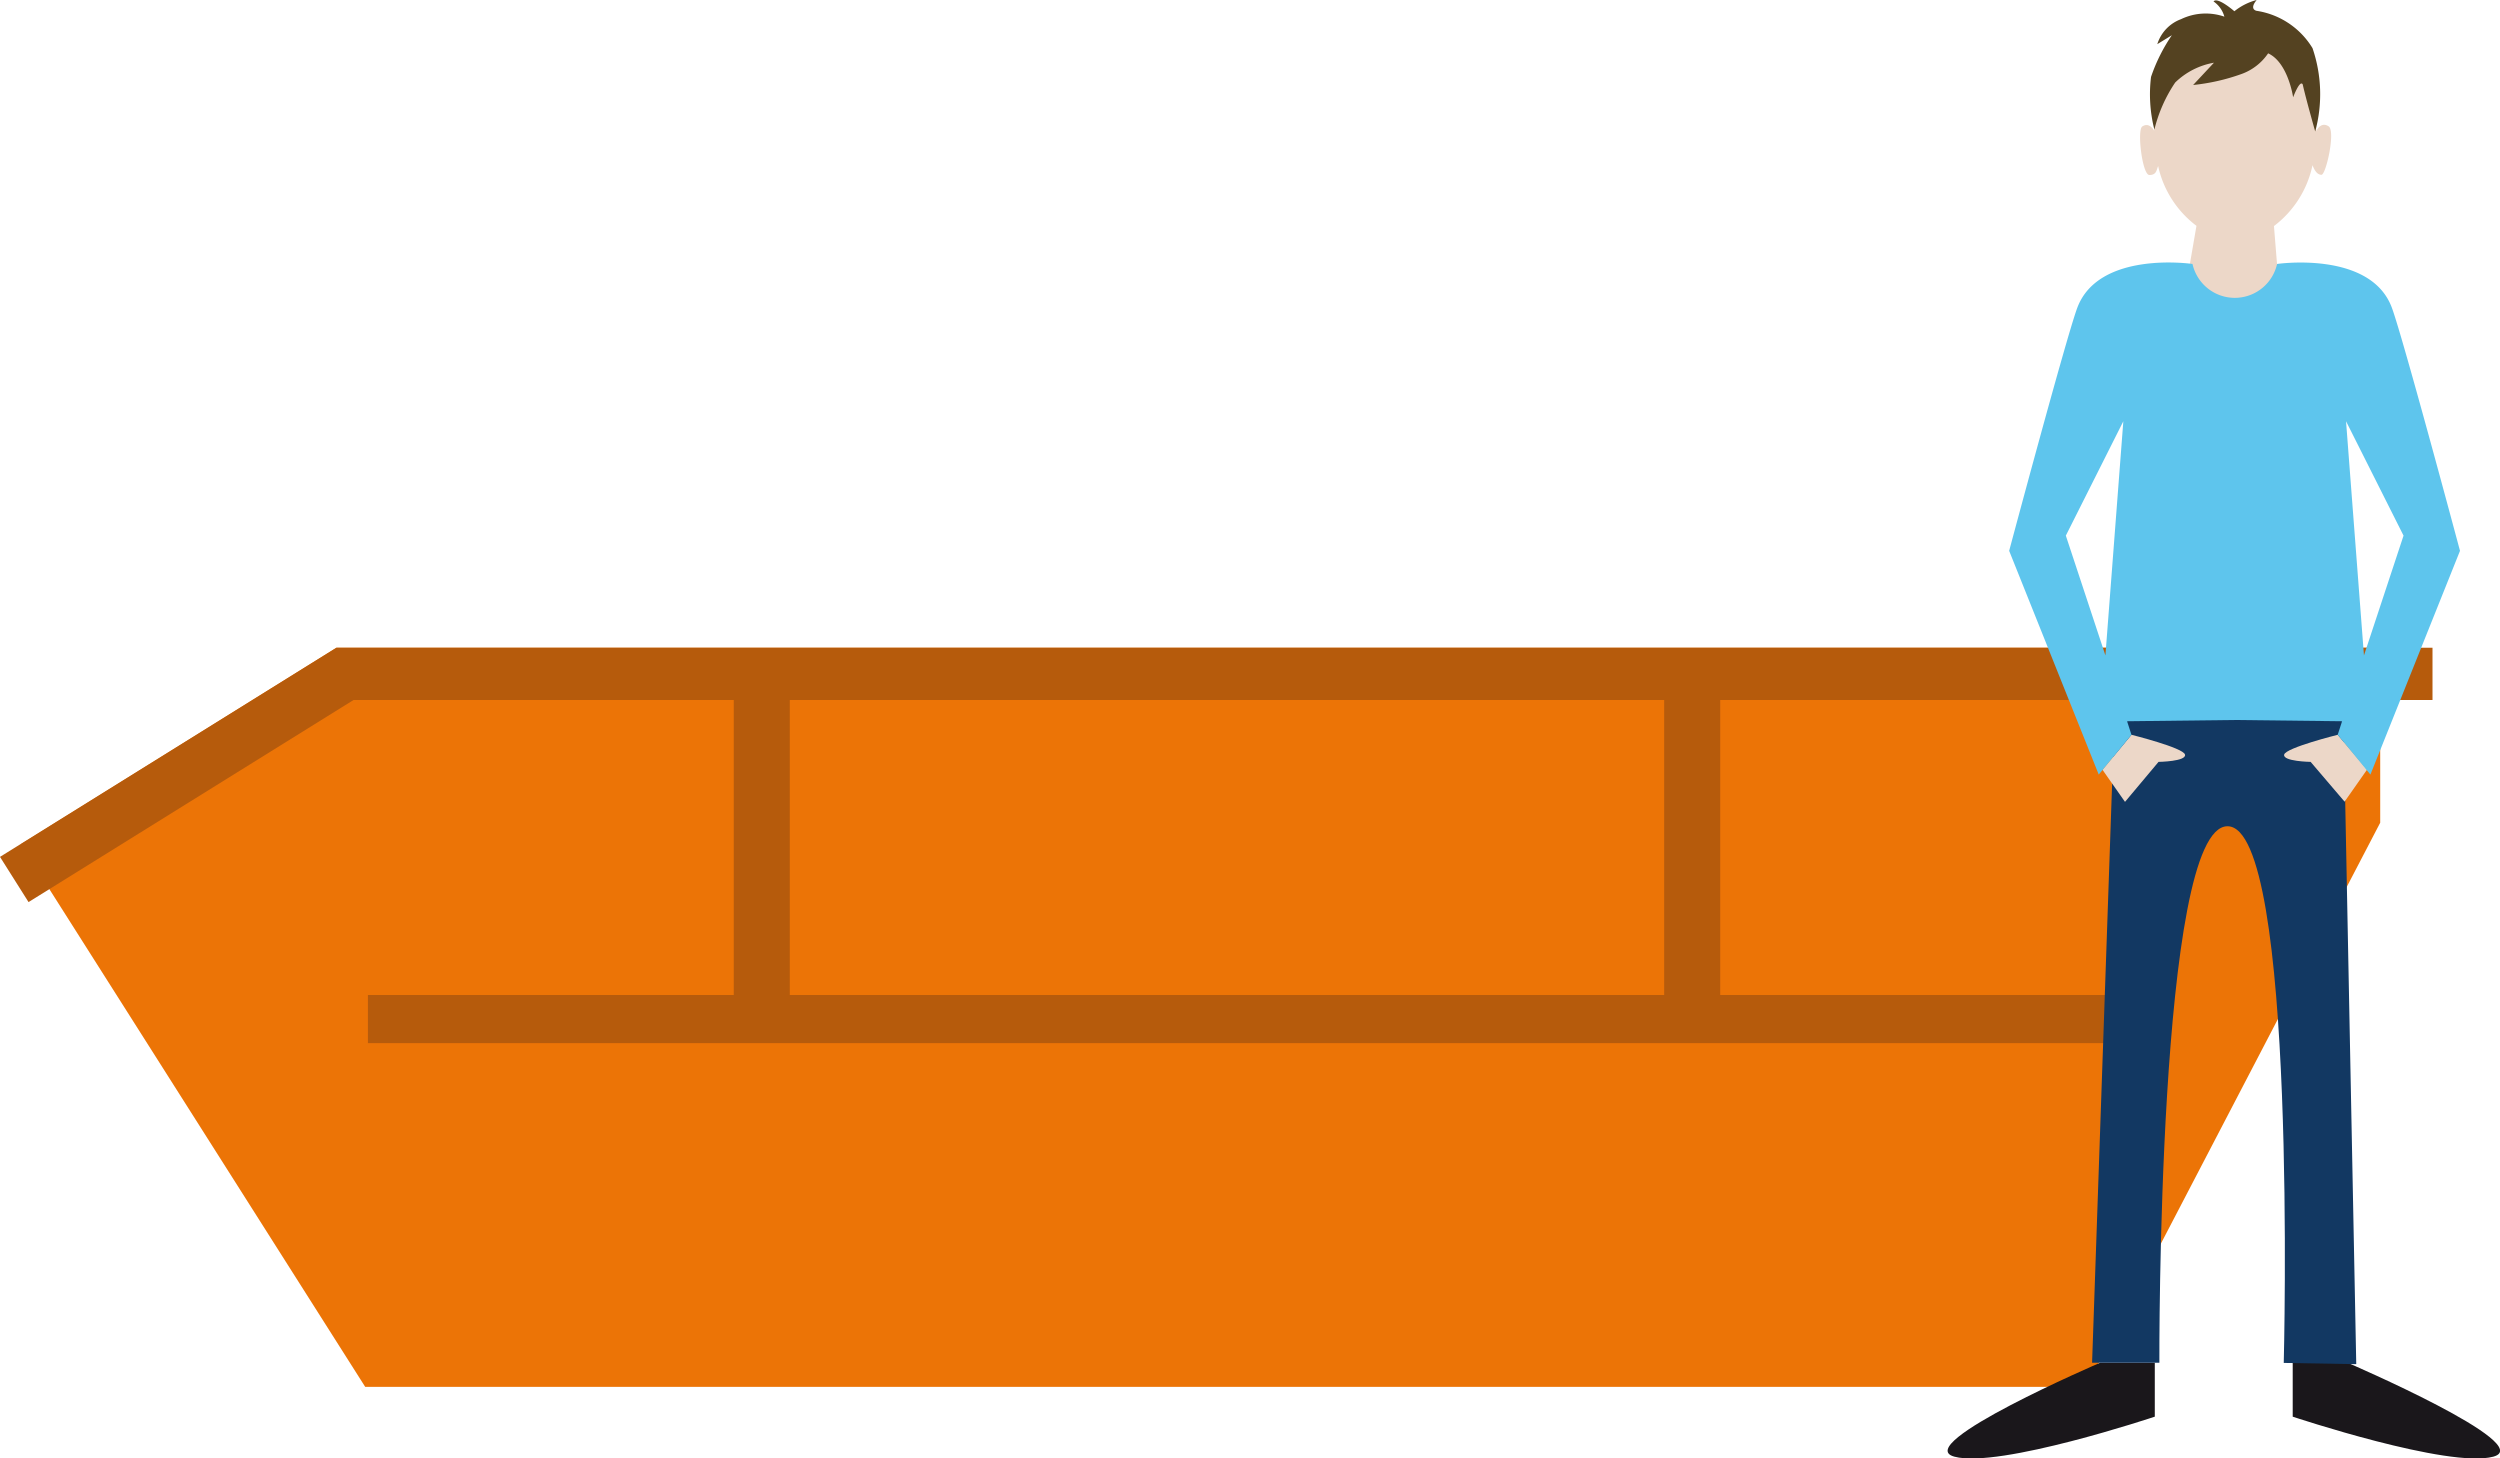 <svg xmlns="http://www.w3.org/2000/svg" width="120" height="70" viewBox="0 0 120 70">
  <title>3cbm-absetzcontainer</title>
  <g id="Mitte_links" data-name="Mitte links">
    <g id="_3_cbm_Absetzcontainer" data-name="3 cbm Absetzcontainer">
      <g>
        <polygon points="17.53 66.57 1 40.52 16.15 31.09 114.25 31.09 114.25 39.49 100.14 66.57 17.53 66.57" fill="#ec7406"/>
        <rect x="17.66" y="47.76" width="83.52" height="2.31" fill="#b65b0c"/>
        <rect x="35.22" y="33.6" width="2.69" height="14.16" fill="#b65b0c"/>
        <rect x="79.88" y="33.6" width="2.69" height="14.16" fill="#b65b0c"/>
        <polygon points="116.76 31.09 16.15 31.09 0 41.13 1.37 43.3 16.97 33.6 116.76 33.6 116.76 31.09" fill="#b65b0c"/>
        <g>
          <path d="M100.81,65.41s-9.14,3.93-7,4.51S103.43,68,103.43,68V65.41Z" fill="#1a171b"/>
          <path d="M112.68,65.41s9.14,3.93,7,4.51S110.05,68,110.05,68V65.41Z" fill="#1a171b"/>
          <path d="M111.77,6.06c-.27-.17-.47,0-.59.23-.06-2.7-1.78-4.87-3.89-4.87s-3.82,2.16-3.89,4.85c-.12-.19-.31-.37-.57-.2s0,2.33.34,2.33.34-.23.42-.43a4.91,4.91,0,0,0,1.84,2.87l-.71,4.12,4.78.22-.35-4.33A4.92,4.92,0,0,0,111,7.93c.08.21.21.46.43.46S112.12,6.27,111.77,6.06Z" fill="#ecd7c8"/>
          <path d="M108.87,2.56a2.61,2.61,0,0,1-1.3,1,9.77,9.77,0,0,1-2.3.52l1-1.07a3.54,3.54,0,0,0-1.86.95,7,7,0,0,0-1,2.26,6.86,6.86,0,0,1-.16-2.53,8.24,8.24,0,0,1,1-2l-.7.43a1.87,1.87,0,0,1,1.14-1.2A2.73,2.73,0,0,1,106.77.8a1.3,1.3,0,0,0-.52-.73c.19-.24,1,.47,1,.47A2.86,2.86,0,0,1,108.32,0c-.38.46,0,.52,0,.52A3.81,3.81,0,0,1,111,2.31a6.82,6.82,0,0,1,.13,4s-.45-1.58-.6-2.26c-.14-.24-.46.62-.46.62S109.83,3,108.87,2.56Z" fill="#544221"/>
          <path d="M101.49,34.48l-1.07,30.93h3.23s-.1-25.75,3.27-25.75,2.7,25.76,2.7,25.76l3.48.06-.61-31.07Z" fill="#123862"/>
          <path d="M112.21,35.27s-2.49.62-2.57.95,1.27.35,1.27.35l1.63,1.91,1.08-1.54Z" fill="#ecd7c8"/>
          <path d="M102.31,35.27s2.49.62,2.57.95-1.27.35-1.27.35L102,38.49l-1.08-1.54Z" fill="#ecd7c8"/>
          <path d="M114.82,14.8c-1-2.79-5.52-2.13-5.52-2.13a2.08,2.08,0,0,1-4.06,0S100.72,12,99.7,14.8c-.55,1.51-3.26,11.64-3.26,11.64l4.3,10.74,1.57-1.91-.21-.65,5.16-.06,5.16.06-.21.65,1.57,1.91,4.3-10.74S115.37,16.31,114.82,14.8ZM99.16,25.71l2.76-5.49-.86,11.24Zm14.31,5.75-.86-11.24,2.76,5.49Z" fill="#5ec5ed"/>
        </g>
      </g>
    </g>
  </g>
</svg>
